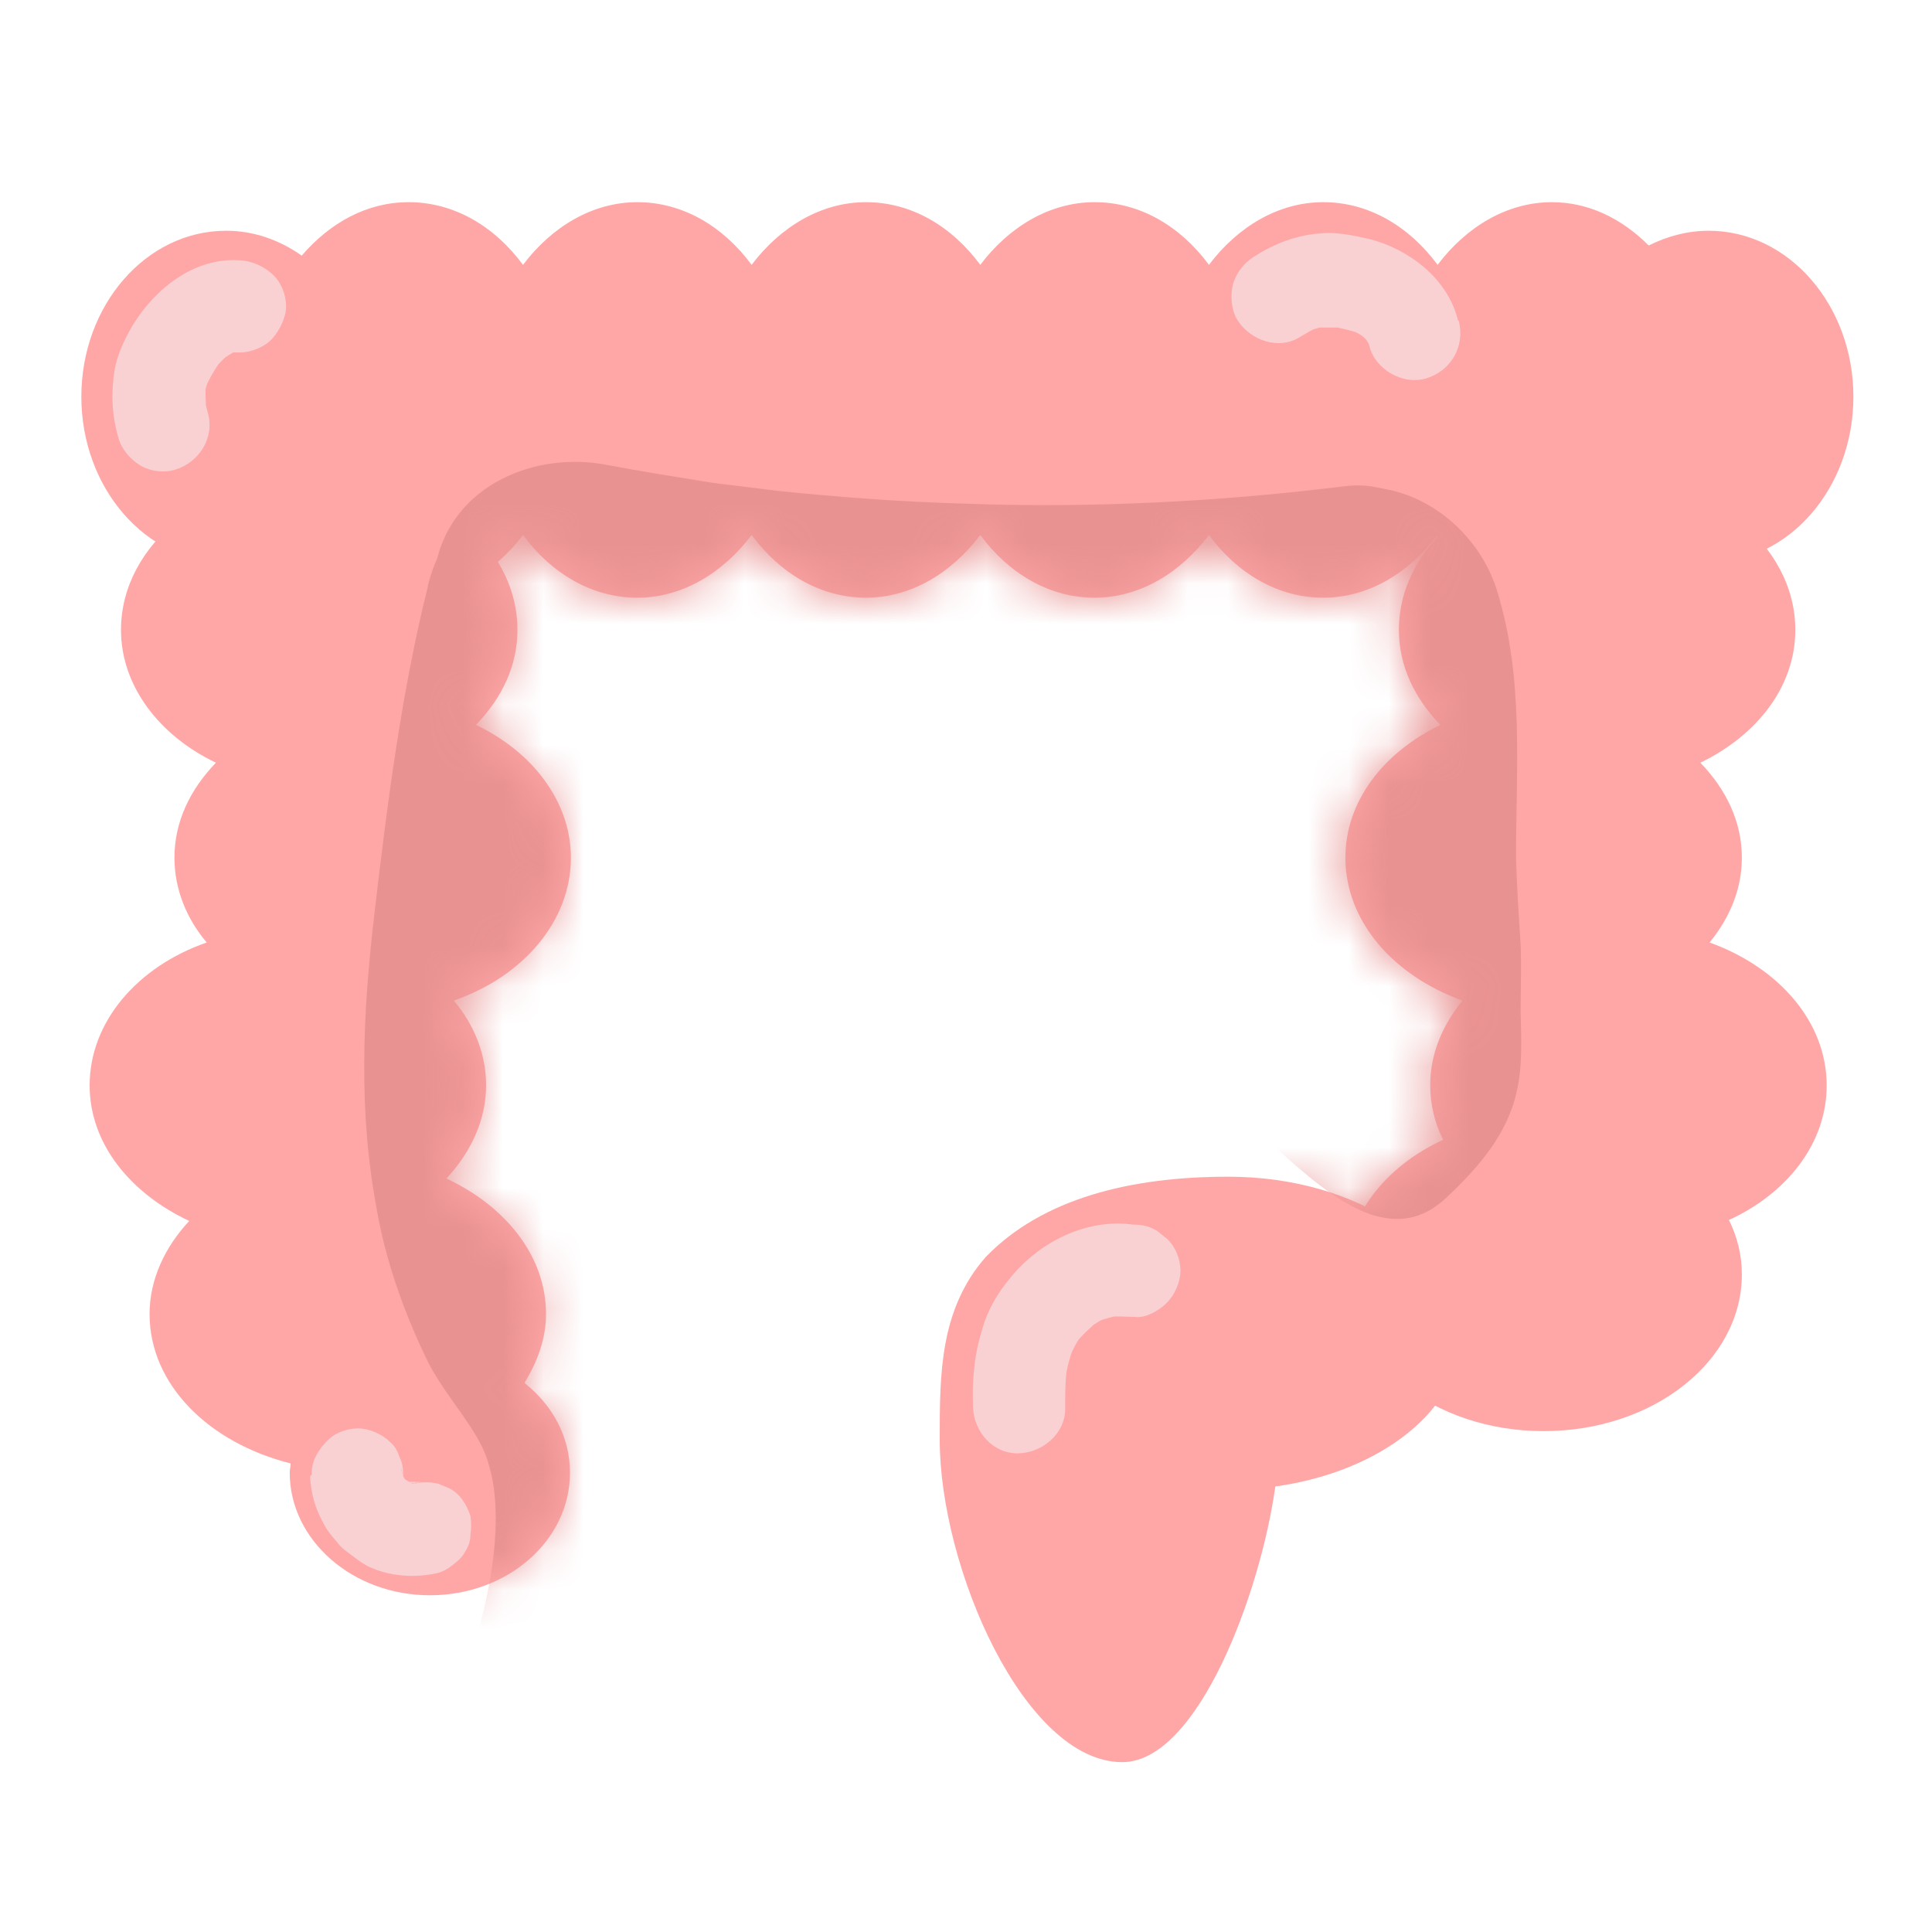 <svg width="48" height="48" viewBox="0 0 48 48" fill="none" xmlns="http://www.w3.org/2000/svg">
<path d="M42.451 5.733C41.924 5.733 41.42 5.87 40.962 6.099C40.298 5.435 39.473 5.023 38.557 5.023C37.435 5.023 36.427 5.641 35.717 6.58C35.007 5.618 33.999 5.023 32.876 5.023C31.754 5.023 30.746 5.641 30.036 6.58C29.326 5.618 28.318 5.023 27.195 5.023C26.073 5.023 25.065 5.641 24.355 6.58C23.645 5.618 22.637 5.023 21.515 5.023C20.392 5.023 19.384 5.641 18.674 6.58C17.964 5.618 16.956 5.023 15.834 5.023C14.712 5.023 13.704 5.641 12.994 6.58C12.284 5.618 11.276 5.023 10.153 5.023C9.122 5.023 8.206 5.527 7.496 6.351C6.946 5.962 6.305 5.733 5.618 5.733C3.625 5.733 2.021 7.588 2.021 9.856C2.021 12.124 3.625 13.979 5.618 13.979C6.259 13.979 6.878 13.773 7.404 13.406C8.115 14.3 9.077 14.85 10.153 14.85C11.23 14.85 12.284 14.231 12.994 13.292C13.704 14.254 14.712 14.85 15.834 14.85C16.956 14.85 17.964 14.231 18.674 13.292C19.384 14.254 20.392 14.85 21.515 14.85C22.637 14.85 23.645 14.231 24.355 13.292C25.065 14.254 26.073 14.85 27.195 14.85C28.318 14.85 29.326 14.231 30.036 13.292C30.746 14.254 31.754 14.85 32.876 14.85C33.999 14.85 35.007 14.231 35.717 13.292C36.427 14.254 37.435 14.85 38.557 14.85C39.519 14.85 40.39 14.391 41.077 13.658C41.512 13.864 41.97 13.979 42.451 13.979C44.444 13.979 46.047 12.124 46.047 9.856C46.047 7.588 44.444 5.733 42.451 5.733Z" fill="#FFA7A6"/>
<path d="M13.039 34.343C13.36 33.816 13.566 33.243 13.566 32.647C13.566 31.204 12.558 29.967 11.092 29.28C11.687 28.639 12.077 27.837 12.077 26.967C12.077 26.188 11.779 25.455 11.275 24.859C12.993 24.264 14.184 22.889 14.184 21.309C14.184 19.912 13.222 18.674 11.825 18.01C12.466 17.346 12.856 16.544 12.856 15.651C12.856 13.498 10.657 11.757 7.931 11.757C5.205 11.757 3.006 13.498 3.006 15.651C3.006 17.048 3.968 18.285 5.365 18.949C4.724 19.614 4.334 20.415 4.334 21.309C4.334 22.088 4.632 22.821 5.136 23.416C3.418 24.012 2.227 25.386 2.227 26.967C2.227 28.41 3.235 29.647 4.701 30.334C4.105 30.975 3.716 31.777 3.716 32.647C3.716 34.411 5.205 35.854 7.221 36.358C7.221 36.427 7.198 36.519 7.198 36.587C7.198 38.26 8.755 39.634 10.68 39.634C12.604 39.634 14.161 38.282 14.161 36.587C14.161 35.694 13.726 34.915 13.039 34.365V34.343Z" fill="#FFA7A6"/>
<path d="M45.383 26.967C45.383 25.386 44.192 24.035 42.474 23.416C42.978 22.798 43.276 22.088 43.276 21.309C43.276 20.415 42.886 19.614 42.245 18.949C43.665 18.262 44.604 17.048 44.604 15.651C44.604 13.498 42.405 11.757 39.679 11.757C36.954 11.757 34.755 13.498 34.755 15.651C34.755 16.544 35.144 17.346 35.785 18.01C34.365 18.698 33.426 19.912 33.426 21.309C33.426 22.889 34.617 24.241 36.335 24.859C35.831 25.478 35.533 26.188 35.533 26.967C35.533 27.448 35.648 27.906 35.854 28.318C34.411 28.982 33.426 30.219 33.426 31.662C33.426 33.816 35.625 35.556 38.351 35.556C41.077 35.556 43.276 33.816 43.276 31.662C43.276 31.181 43.161 30.723 42.955 30.311C44.398 29.647 45.383 28.41 45.383 26.967Z" fill="#FFA7A6"/>
<path d="M36.312 33.129C36.312 30.976 33.724 29.235 30.517 29.235C28.112 29.235 25.913 29.762 24.492 31.228C23.347 32.533 23.347 34.137 23.347 35.763C23.347 38.947 25.454 43.78 27.883 43.78C29.761 43.78 31.319 39.566 31.685 36.931C34.319 36.565 36.312 35.007 36.312 33.129Z" fill="#FFA7A6"/>
<mask id="mask0_1325_4834" style="mask-type:luminance" maskUnits="userSpaceOnUse" x="1" y="4" width="46" height="40">
<path d="M42.452 23.416C42.956 22.798 43.254 22.088 43.254 21.309C43.254 20.416 42.865 19.614 42.223 18.95C43.644 18.262 44.583 17.049 44.583 15.651C44.583 14.918 44.308 14.231 43.85 13.635C45.132 13.017 46.026 11.551 46.026 9.833C46.026 7.565 44.422 5.71 42.429 5.71C41.903 5.71 41.399 5.847 40.941 6.076C40.276 5.412 39.452 5 38.535 5C37.413 5 36.405 5.618 35.695 6.557C34.985 5.595 33.977 5 32.855 5C31.732 5 30.724 5.618 30.014 6.557C29.304 5.595 28.296 5 27.174 5C26.051 5 25.044 5.618 24.333 6.557C23.623 5.595 22.615 5 21.493 5C20.371 5 19.363 5.618 18.653 6.557C17.943 5.595 16.935 5 15.812 5C14.69 5 13.682 5.618 12.972 6.557C12.262 5.595 11.254 5 10.132 5C9.101 5 8.184 5.504 7.474 6.328C6.925 5.939 6.283 5.71 5.596 5.71C3.603 5.71 2 7.565 2 9.833C2 11.345 2.71 12.65 3.786 13.361C3.214 14.002 2.847 14.781 2.847 15.628C2.847 17.026 3.809 18.262 5.207 18.927C4.565 19.591 4.176 20.393 4.176 21.286C4.176 22.065 4.474 22.798 4.978 23.393C3.26 23.989 2.068 25.363 2.068 26.944C2.068 28.387 3.076 29.624 4.542 30.311C3.947 30.953 3.557 31.754 3.557 32.625C3.557 34.389 5.046 35.832 7.062 36.336C7.062 36.404 7.039 36.496 7.039 36.565C7.039 38.237 8.597 39.611 10.521 39.611C12.445 39.611 14.003 38.26 14.003 36.565C14.003 35.671 13.567 34.892 12.88 34.343C13.201 33.816 13.407 33.243 13.407 32.648C13.407 31.205 12.399 29.968 10.933 29.28C11.529 28.639 11.918 27.837 11.918 26.967C11.918 26.188 11.62 25.455 11.117 24.86C12.834 24.264 14.026 22.89 14.026 21.309C14.026 19.912 13.063 18.675 11.666 18.011C12.308 17.346 12.697 16.544 12.697 15.651C12.697 15.079 12.537 14.529 12.239 14.048C12.514 13.819 12.766 13.59 12.972 13.292C13.682 14.254 14.69 14.85 15.812 14.85C16.935 14.85 17.943 14.231 18.653 13.292C19.363 14.254 20.371 14.85 21.493 14.85C22.615 14.85 23.623 14.231 24.333 13.292C25.044 14.254 26.051 14.85 27.174 14.85C28.296 14.85 29.304 14.231 30.014 13.292C30.724 14.254 31.732 14.85 32.855 14.85C33.977 14.85 34.985 14.231 35.695 13.292C35.695 13.292 35.695 13.292 35.718 13.315C35.099 13.956 34.71 14.781 34.71 15.651C34.71 16.522 35.099 17.346 35.741 18.011C34.321 18.698 33.381 19.912 33.381 21.309C33.381 22.89 34.572 24.241 36.291 24.86C35.787 25.478 35.489 26.188 35.489 26.967C35.489 27.448 35.603 27.906 35.809 28.318C34.962 28.708 34.321 29.303 33.885 29.991C32.923 29.509 31.755 29.235 30.472 29.235C28.067 29.235 25.868 29.762 24.448 31.227C23.463 32.464 23.303 34.137 23.303 35.763C23.303 38.947 25.41 43.78 27.838 43.78C29.716 43.78 31.274 39.565 31.64 36.931C33.381 36.702 34.825 35.923 35.603 34.892C36.382 35.282 37.298 35.534 38.283 35.534C41.009 35.534 43.208 33.793 43.208 31.64C43.208 31.159 43.094 30.701 42.888 30.288C44.331 29.624 45.316 28.387 45.316 26.944C45.316 25.363 44.124 24.012 42.407 23.393L42.452 23.416Z" fill="white"/>
</mask>
<g mask="url(#mask0_1325_4834)">
<path d="M13.247 18.171C19.913 19.431 26.693 19.752 33.427 18.95C35.214 18.744 36.955 17.53 36.863 15.514C36.794 13.842 35.328 11.849 33.427 12.078C30.289 12.467 27.128 12.628 23.944 12.513C22.386 12.467 20.852 12.353 19.294 12.193C18.927 12.147 18.561 12.101 18.195 12.055C17.439 11.963 18.309 12.078 17.645 11.986C16.797 11.849 15.927 11.711 15.079 11.551C13.316 11.207 11.277 12.032 10.842 13.956C10.452 15.651 11.345 17.827 13.247 18.194V18.171Z" fill="#E99292"/>
<path d="M10.635 14.552C9.971 17.209 9.627 19.935 9.307 22.66C9.009 25.203 8.894 27.608 9.375 30.128C9.604 31.388 10.04 32.602 10.589 33.747C10.956 34.526 11.666 35.282 11.987 35.969C12.742 37.572 12.055 40.344 11.391 41.925C10.658 43.62 10.887 45.613 12.628 46.62C14.071 47.468 16.591 47.102 17.324 45.384C18.423 42.795 19.156 40.138 19.087 37.298C19.042 35.763 18.79 34.274 18.103 32.9C17.644 31.983 16.934 31.227 16.522 30.265C15.697 28.273 15.789 26.096 16.018 23.989C16.293 21.424 16.614 18.881 17.255 16.361C18.355 12.078 11.712 10.245 10.635 14.529V14.552Z" fill="#E99292"/>
<path d="M30.564 16.453C30.724 16.934 30.839 17.438 30.907 17.942L30.793 17.026C30.976 18.446 30.793 19.889 30.793 21.309C30.793 23.004 31.068 24.745 30.907 26.463L31.022 25.547L30.93 25.959C30.77 25.799 31.846 24.631 31.48 24.974C30.151 26.188 30.106 27.059 31.434 28.273C32.854 29.578 34.481 31.09 35.901 29.785C37.894 27.952 37.825 26.83 37.779 25.157C37.779 24.585 37.802 24.035 37.779 23.462C37.733 22.752 37.688 22.042 37.665 21.332C37.665 19.064 37.871 16.843 37.184 14.643C36.634 12.926 34.779 11.666 32.946 12.238C31.228 12.788 29.968 14.621 30.541 16.476L30.564 16.453Z" fill="#E99292"/>
</g>
<path d="M5.94 6.466C4.817 6.397 3.855 7.176 3.305 8.069C3.099 8.413 2.916 8.802 2.847 9.192C2.756 9.764 2.779 10.314 2.939 10.864C3.008 11.139 3.214 11.391 3.466 11.551C3.718 11.711 4.084 11.757 4.359 11.666C4.955 11.482 5.344 10.864 5.161 10.245C5.115 10.108 5.092 9.948 5.069 9.787L5.115 10.085C5.115 9.902 5.092 9.742 5.115 9.581L5.069 9.879C5.092 9.696 5.138 9.535 5.207 9.375L5.092 9.65C5.207 9.398 5.344 9.146 5.527 8.917L5.344 9.146C5.459 9.008 5.596 8.871 5.733 8.757L5.504 8.94C5.642 8.848 5.779 8.757 5.917 8.688L5.642 8.802C5.642 8.802 5.848 8.734 5.963 8.711L5.665 8.757C5.665 8.757 5.871 8.757 5.963 8.757C6.237 8.757 6.581 8.619 6.764 8.413C6.948 8.207 7.108 7.886 7.108 7.611C7.108 7.336 6.993 7.016 6.764 6.809C6.535 6.603 6.26 6.489 5.963 6.466H5.94Z" fill="#FAD1D2"/>
<path d="M36.221 7.954C35.969 6.924 35.007 6.191 34.022 5.939C33.61 5.847 33.197 5.755 32.785 5.801C32.189 5.847 31.663 6.053 31.159 6.374C30.907 6.534 30.723 6.763 30.632 7.061C30.563 7.336 30.586 7.702 30.746 7.954C31.067 8.458 31.777 8.71 32.304 8.367C32.464 8.275 32.602 8.184 32.785 8.115L32.51 8.229C32.67 8.161 32.854 8.115 33.037 8.092L32.739 8.138C32.922 8.138 33.106 8.138 33.289 8.138L32.991 8.092C33.266 8.138 33.564 8.206 33.816 8.298L33.541 8.184C33.701 8.252 33.861 8.344 33.999 8.458L33.77 8.275C33.77 8.275 33.976 8.458 34.068 8.573L33.884 8.344C33.884 8.344 34.022 8.55 34.068 8.665L33.953 8.39C33.953 8.39 33.999 8.527 34.022 8.596C34.159 9.168 34.846 9.581 35.442 9.398C36.038 9.214 36.404 8.619 36.244 7.977L36.221 7.954Z" fill="#FAD1D2"/>
<path d="M28.159 30.426C27.014 30.265 25.846 30.838 25.113 31.732C24.769 32.144 24.517 32.579 24.38 33.106C24.197 33.701 24.151 34.343 24.174 34.961C24.197 35.58 24.678 36.13 25.319 36.107C25.915 36.084 26.487 35.603 26.464 34.961C26.464 34.618 26.464 34.297 26.51 33.976L26.464 34.274C26.51 33.976 26.579 33.701 26.693 33.426L26.579 33.701C26.67 33.495 26.762 33.312 26.899 33.152L26.716 33.381C26.877 33.175 27.083 32.991 27.289 32.808L27.06 32.991C27.22 32.877 27.358 32.785 27.541 32.716L27.266 32.831C27.449 32.762 27.633 32.716 27.839 32.671L27.541 32.716C27.747 32.694 27.976 32.716 28.182 32.716C28.457 32.762 28.801 32.556 28.984 32.373C29.19 32.167 29.328 31.846 29.328 31.571C29.328 31.296 29.213 30.976 28.984 30.769L28.755 30.586C28.572 30.472 28.388 30.426 28.182 30.426H28.159Z" fill="#FAD1D2"/>
<path d="M7.703 36.679C7.726 37.091 7.817 37.435 8.023 37.824C8.115 38.008 8.229 38.145 8.367 38.305C8.436 38.397 8.504 38.466 8.596 38.534C8.756 38.649 8.917 38.786 9.077 38.878C9.237 38.97 9.444 39.038 9.627 39.084C10.039 39.176 10.428 39.176 10.864 39.084C11.024 39.038 11.139 38.97 11.253 38.878C11.368 38.786 11.482 38.695 11.551 38.557C11.643 38.42 11.688 38.282 11.688 38.122C11.711 37.962 11.711 37.824 11.688 37.664C11.597 37.389 11.436 37.114 11.162 36.977L10.887 36.862C10.681 36.816 10.474 36.816 10.268 36.862C10.245 36.862 10.222 36.862 10.177 36.862L10.474 36.816C10.337 36.816 10.222 36.816 10.085 36.816L10.383 36.862C10.245 36.862 10.131 36.816 10.016 36.77L10.291 36.885C10.291 36.885 10.085 36.77 9.97 36.702L10.199 36.885C10.199 36.885 10.016 36.725 9.947 36.633L10.131 36.862C10.131 36.862 9.993 36.656 9.947 36.541L10.062 36.816C10.016 36.702 9.97 36.587 9.97 36.45L10.016 36.748C10.016 36.748 10.016 36.679 10.016 36.633C10.016 36.473 9.993 36.335 9.925 36.198C9.879 36.06 9.81 35.923 9.695 35.831C9.489 35.625 9.169 35.488 8.894 35.488C8.619 35.488 8.298 35.602 8.092 35.831C7.886 36.06 7.726 36.335 7.748 36.633L7.703 36.679Z" fill="#FAD1D2"/>
</svg>
